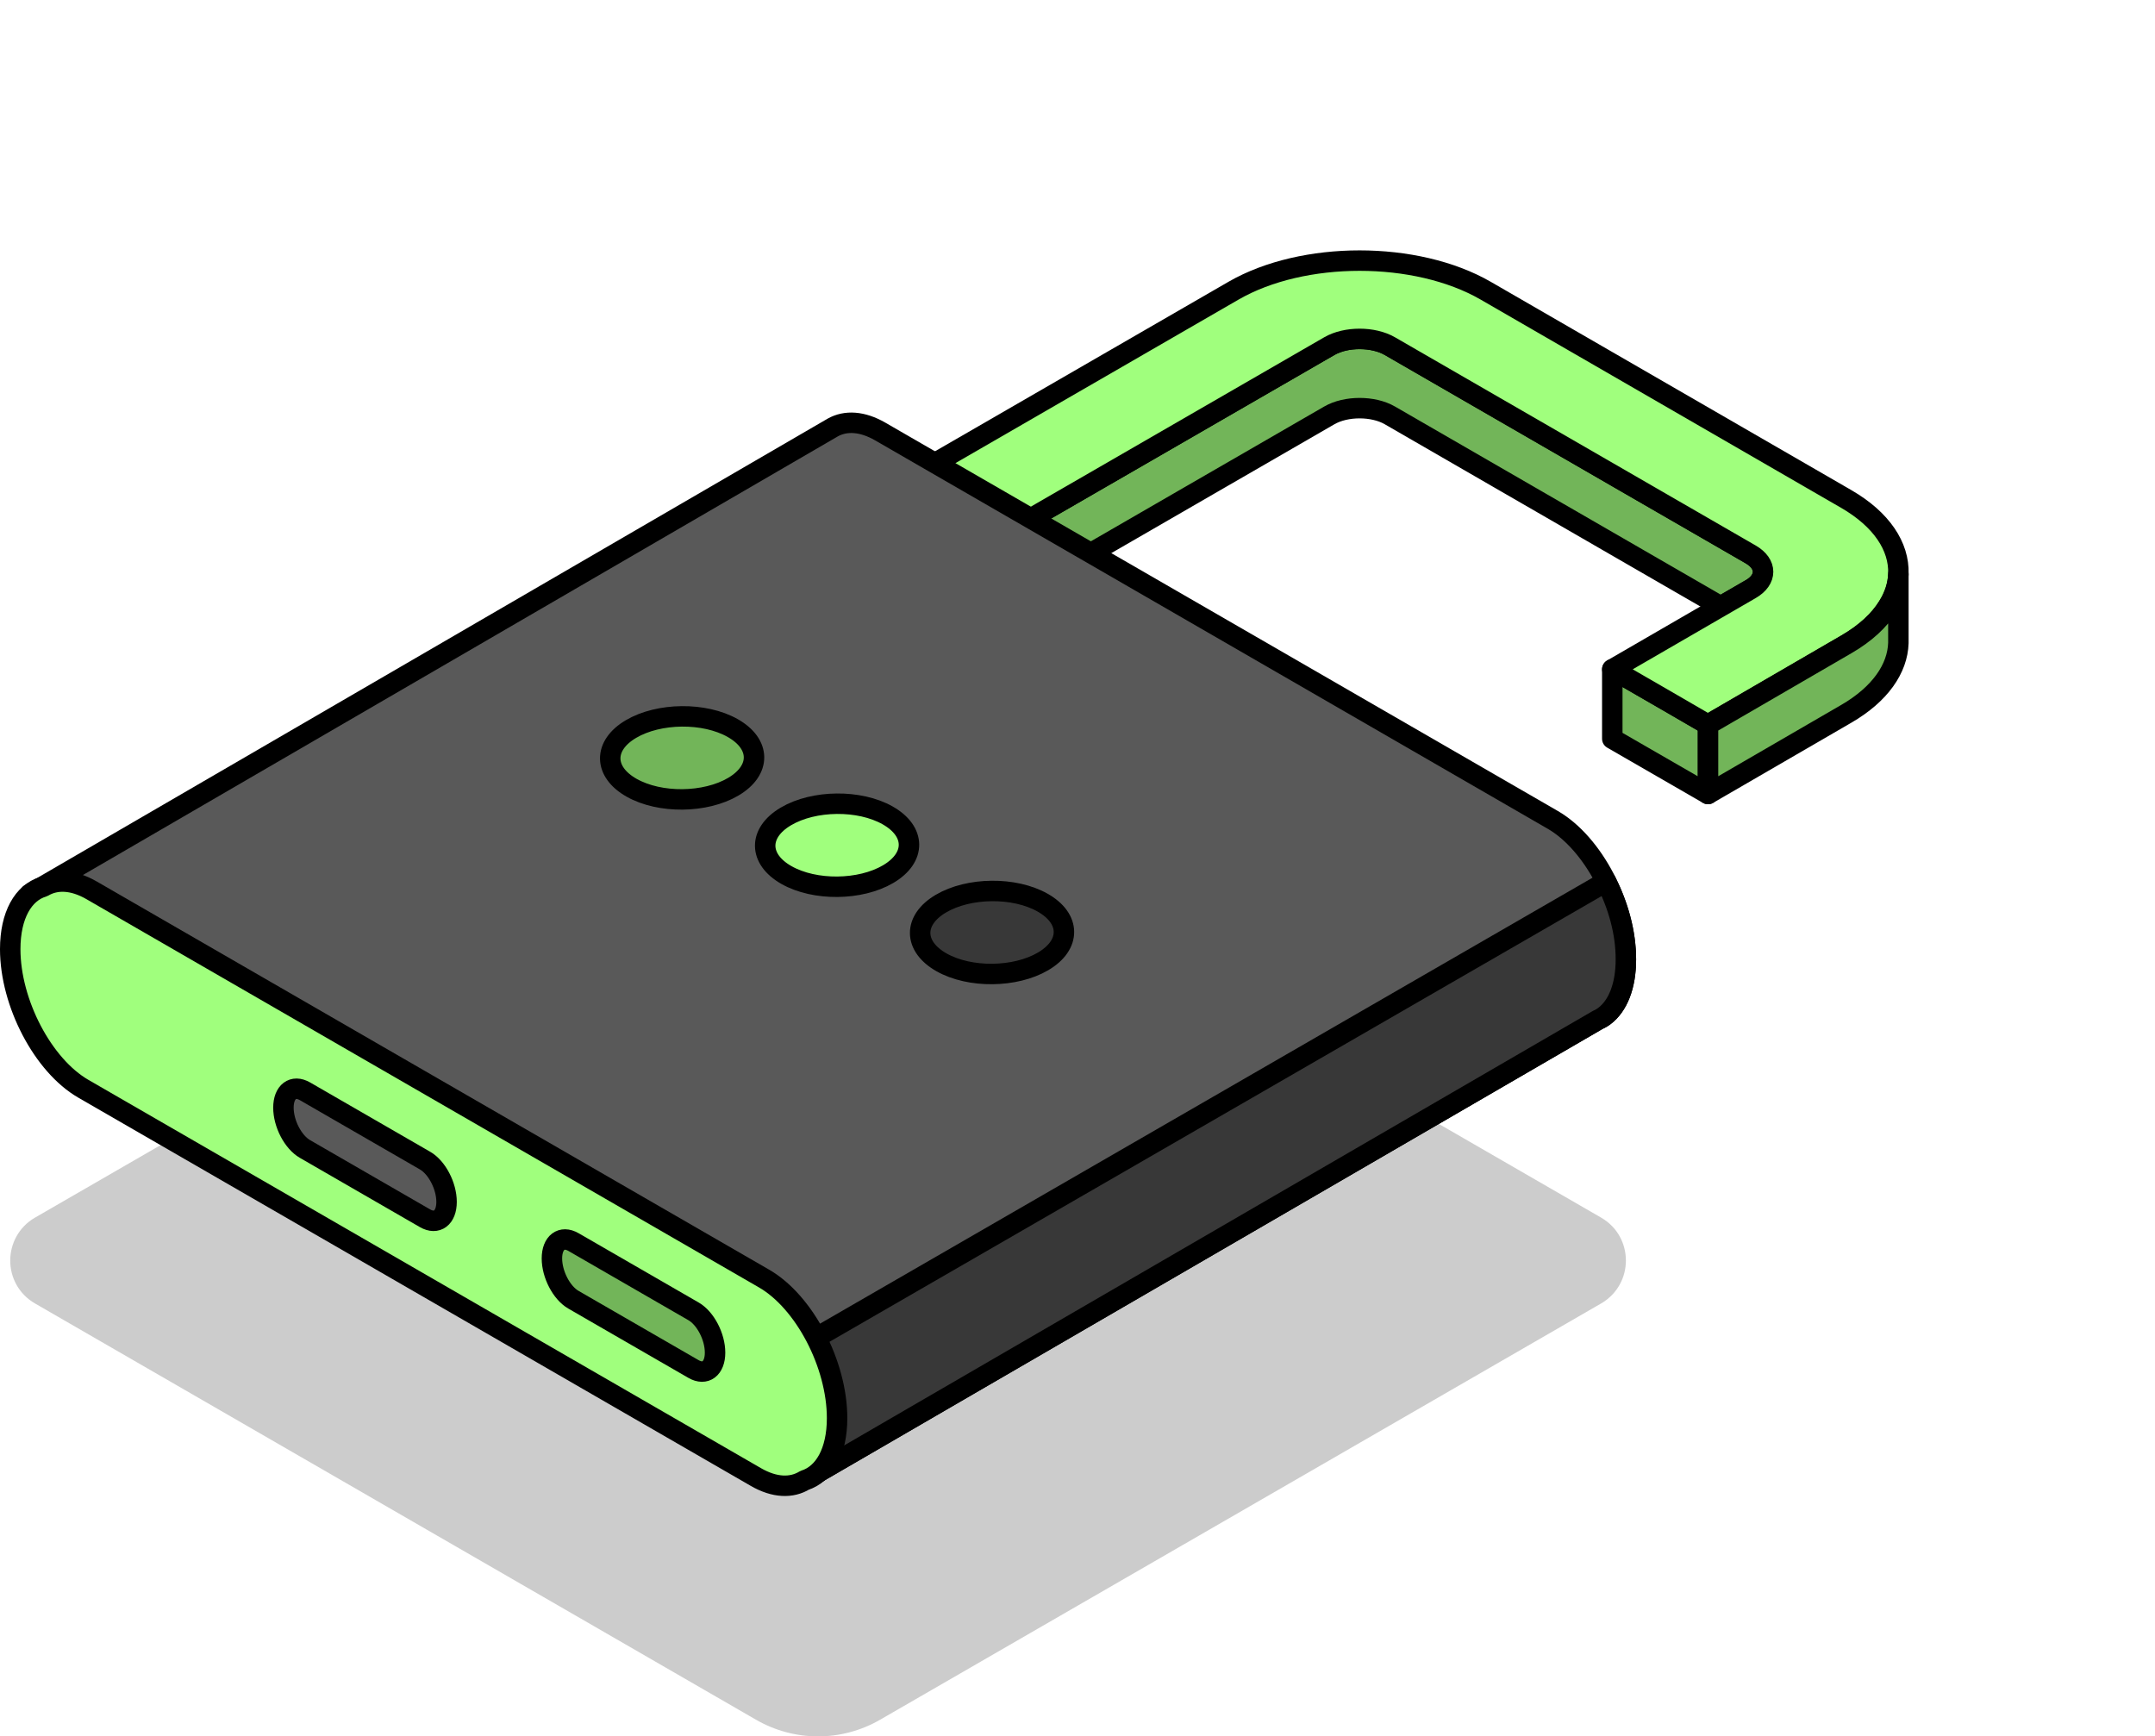 <?xml version="1.0" encoding="UTF-8"?><svg id="Layer_1" xmlns="http://www.w3.org/2000/svg" xmlns:xlink="http://www.w3.org/1999/xlink" viewBox="0 0 210.69 169.77"><defs><style>.cls-1{fill:#595959;}.cls-1,.cls-2,.cls-3,.cls-4,.cls-5,.cls-6{stroke:#000;stroke-linecap:round;stroke-linejoin:round;stroke-width:2px;}.cls-2{filter:url(#outer-glow-1);}.cls-2,.cls-3,.cls-4{fill:#a0ff7d;}.cls-3{filter:url(#outer-glow-2);}.cls-4{filter:url(#outer-glow-3);}.cls-5{fill:#383838;}.cls-6{fill:#72b559;}.cls-7{opacity:.2;}</style><filter id="outer-glow-1" filterUnits="userSpaceOnUse"><feOffset dx="0" dy="0"/><feGaussianBlur result="blur" stdDeviation="8"/><feFlood flood-color="#a0ff7d" flood-opacity="1"/><feComposite in2="blur" operator="in"/><feComposite in="SourceGraphic"/></filter><filter id="outer-glow-2" filterUnits="userSpaceOnUse"><feOffset dx="0" dy="0"/><feGaussianBlur result="blur-2" stdDeviation="8"/><feFlood flood-color="#a0ff7d" flood-opacity="1"/><feComposite in2="blur-2" operator="in"/><feComposite in="SourceGraphic"/></filter><filter id="outer-glow-3" filterUnits="userSpaceOnUse"><feOffset dx="0" dy="0"/><feGaussianBlur result="blur-3" stdDeviation="8"/><feFlood flood-color="#a0ff7d" flood-opacity="1"/><feComposite in2="blur-3" operator="in"/><feComposite in="SourceGraphic"/></filter></defs><path class="cls-7" d="M158.96,123.25c0,1.62-.81,3.25-2.42,4.19l-70.51,40.71c-1.88,1.08-3.97,1.62-6.05,1.62s-4.17-.54-6.05-1.62L3.42,127.44c-1.61-.93-2.42-2.57-2.42-4.19s.81-3.27,2.42-4.2l70.51-40.71c3.74-2.15,8.35-2.15,12.1,0l70.51,40.71c1.61,.93,2.42,2.56,2.42,4.2Z"/><g><polygon class="cls-6" points="166.99 70.85 166.99 77.63 157.63 72.23 157.63 65.44 163.51 68.83 166.99 70.85"/><path class="cls-6" d="M171.15,57.6l-2.92,1.69-32.35-18.68c-1.63-.94-4.28-.94-5.91,0l-34.52,19.94-9.37-5.41v-6.78l5.88,3.39,3.49,2.02,34.52-19.93c1.63-.94,4.28-.94,5.91,0l35.27,20.36c1.63,.94,1.63,2.47,0,3.41Z"/><path class="cls-2" d="M185.6,56.07v.08c-.04,1.07-.38,2.13-1.02,3.15-.84,1.36-2.2,2.63-4.07,3.71l-13.52,7.85-3.48-2.02-5.88-3.4,10.6-6.14,2.92-1.69c1.63-.94,1.63-2.47,0-3.41l-35.27-20.36c-1.63-.94-4.28-.94-5.91,0l-34.52,19.93-3.49-2.02-5.88-3.39,34.52-19.94c6.8-3.92,17.85-3.92,24.65,0l35.26,20.37c3.47,2.01,5.17,4.65,5.09,7.29Z"/><line class="cls-5" x1="95.45" y1="53.76" x2="95.45" y2="60.54"/><path class="cls-6" d="M185.6,56.14v6.73c-.08,2.5-1.78,5-5.09,6.92l-13.52,7.84v-6.78l13.52-7.85c1.87-1.08,3.23-2.35,4.07-3.71,.64-1.02,.98-2.08,1.02-3.15Z"/></g><path class="cls-1" d="M158.96,93.81c0-5.26-3.2-11.37-7.15-13.65L86.06,42.19c-1.77-1.02-3.38-1.09-4.63-.4h0L2.92,87.41l75.92,57.21,77.35-44.89c.24-.11,.47-.24,.68-.4h0c1.29-.98,2.09-2.9,2.09-5.53Z"/><path class="cls-5" d="M78.84,144.62l77.35-44.89c.24-.11,.47-.24,.68-.4h0c1.29-.98,2.09-2.9,2.09-5.53s-.73-5.21-1.93-7.6l-88.17,50.9,9.97,7.52Z"/><path class="cls-3" d="M74.69,125L8.94,87.04c-1.81-1.04-3.46-1.09-4.72-.34-1.94,.58-3.22,2.77-3.22,6.1,0,5.26,3.2,11.37,7.15,13.65l65.75,37.96c1.83,1.06,3.5,1.1,4.77,.32,1.91-.61,3.17-2.78,3.17-6.08h0c0-5.26-3.2-11.38-7.15-13.65Z"/><path class="cls-6" d="M67.8,133.85l-11.73-6.77c-1.17-.67-2.11-2.48-2.11-4.04h0c0-1.56,.95-2.27,2.11-1.6l11.73,6.77c1.17,.67,2.11,2.48,2.11,4.04h0c0,1.56-.95,2.27-2.11,1.6Z"/><path class="cls-1" d="M41.55,119.11l-11.73-6.77c-1.17-.67-2.11-2.48-2.11-4.04h0c0-1.56,.95-2.27,2.11-1.6l11.73,6.77c1.17,.67,2.11,2.48,2.11,4.04h0c0,1.56-.95,2.27-2.11,1.6Z"/><path class="cls-6" d="M71.69,76.92c2.73-1.61,2.7-4.18-.06-5.74-2.76-1.56-7.21-1.51-9.94,.1-2.73,1.61-2.7,4.18,.06,5.74,2.76,1.56,7.21,1.51,9.94-.1Z"/><path class="cls-4" d="M86.84,85.46c2.73-1.61,2.7-4.18-.06-5.74s-7.21-1.51-9.94,.1c-2.73,1.61-2.7,4.18,.06,5.74,2.76,1.56,7.21,1.51,9.94-.1Z"/><path class="cls-5" d="M101.99,93.99c2.73-1.61,2.7-4.18-.06-5.74-2.76-1.56-7.21-1.51-9.94,.1-2.73,1.61-2.7,4.18,.06,5.74,2.76,1.56,7.21,1.51,9.94-.1Z"/></svg>